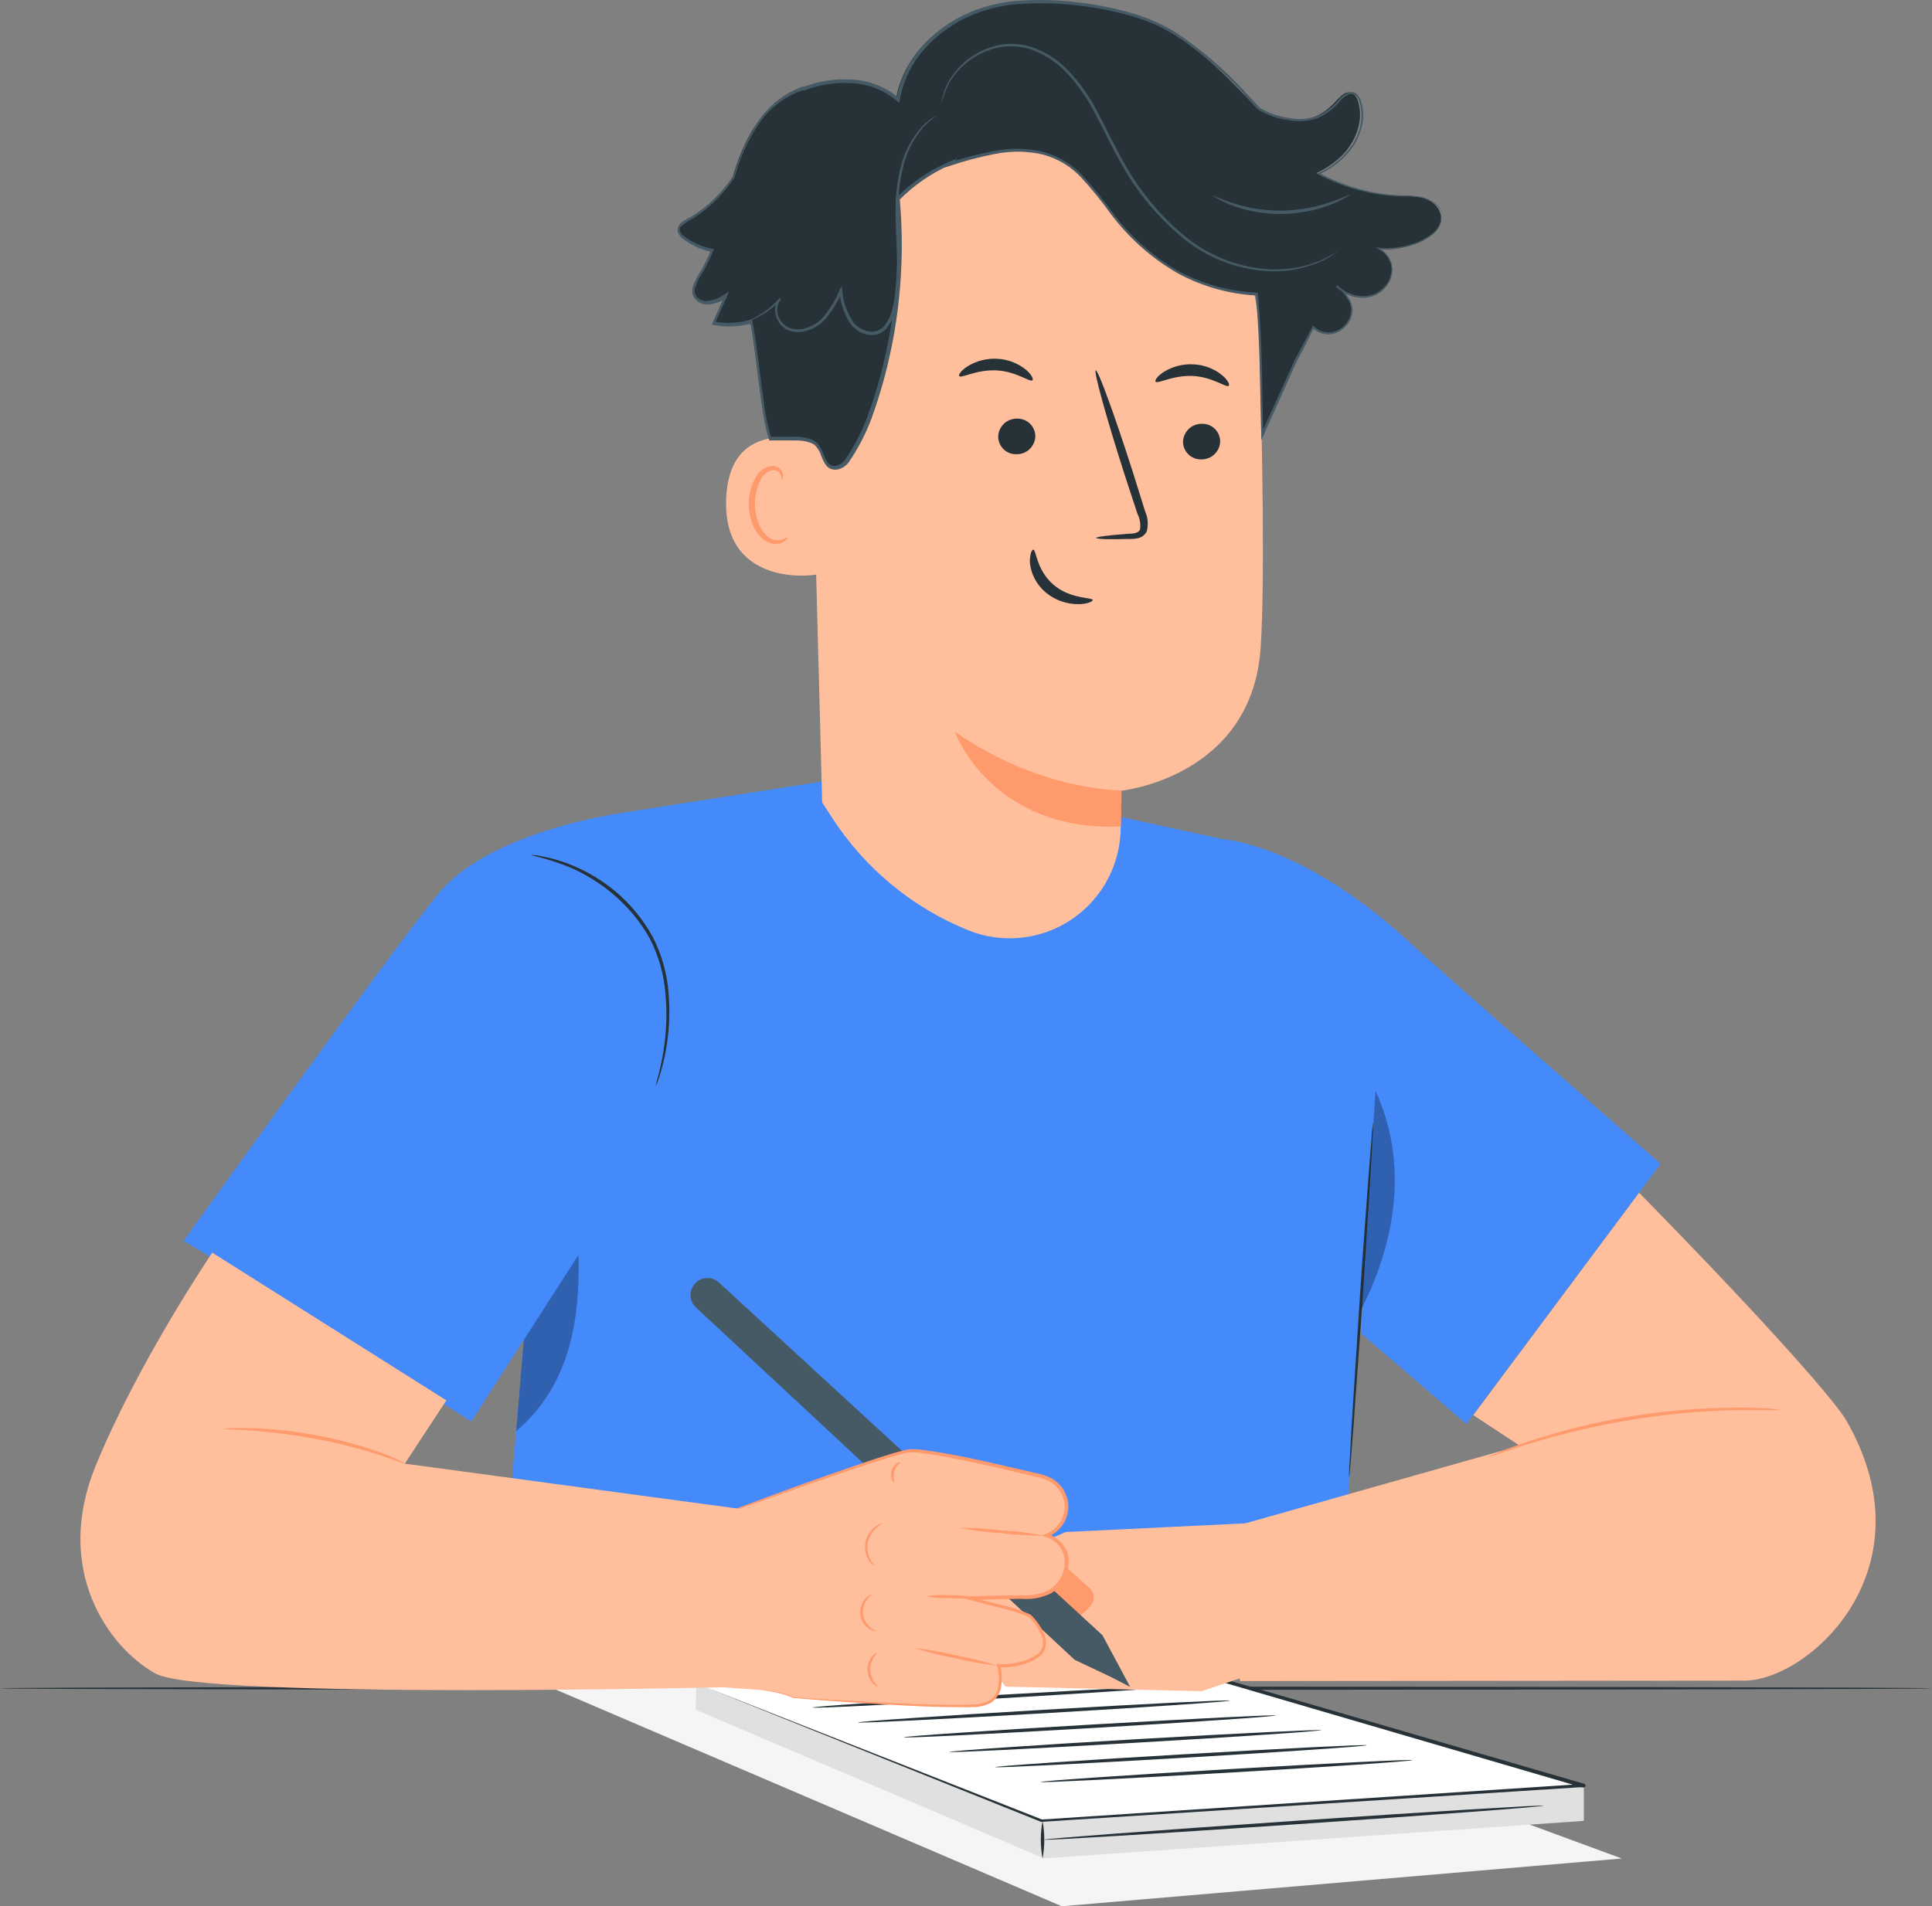<?xml version="1.0" encoding="UTF-8"?>
<svg xmlns="http://www.w3.org/2000/svg" width="153" height="151" viewBox="0 0 153 151" fill="none">
  <rect x="0" y="0" width="153" height="151" fill="#808080" stroke="none"/>
  <path d="M0 133.738C0 133.664 34.253 133.6 76.496 133.6C118.738 133.6 153 133.664 153 133.738C153 133.813 118.754 133.855 76.5 133.855C34.246 133.855 0 133.813 0 133.738Z" fill="#263238"></path>
  <path d="M42.404 133.148L84.086 151L128.43 147.217L87.938 132.307L42.404 133.148Z" fill="#F5F5F5"></path>
  <path d="M82.562 147.217L82.413 143.849L125.428 141.454V144.237L82.562 147.217Z" fill="#E0E0E0"></path>
  <path d="M122.236 143.034C122.236 143.114 113.39 143.779 102.473 144.519C91.556 145.259 82.695 145.801 82.689 145.727C82.684 145.652 91.529 144.987 102.452 144.242C113.374 143.497 122.23 142.96 122.236 143.034Z" fill="#263238"></path>
  <path d="M82.482 144.237L55.144 133.387L55.091 135.431L82.562 147.158L82.482 144.237Z" fill="#E0E0E0"></path>
  <path d="M55.144 133.387L82.482 144.237L125.428 141.454L92.873 131.951L55.144 133.387Z" fill="white"></path>
  <path d="M55.144 133.382L92.862 131.829H92.9L125.47 141.305C125.505 141.316 125.533 141.34 125.55 141.372C125.567 141.404 125.571 141.441 125.561 141.476C125.553 141.503 125.537 141.527 125.516 141.545C125.494 141.564 125.467 141.574 125.439 141.577H125.056L82.492 144.312H82.439L55.144 133.356L82.524 144.131H82.476L125.024 141.337H125.412L125.38 141.609L92.83 132.084H92.868L55.144 133.382Z" fill="#263238"></path>
  <path d="M82.562 147.217C82.378 146.232 82.378 145.222 82.562 144.237C82.746 145.222 82.746 146.232 82.562 147.217Z" fill="#263238"></path>
  <path d="M111.86 139.427C111.86 139.501 105.278 139.959 97.144 140.427C89.011 140.895 82.412 141.231 82.407 141.156C82.402 141.082 88.995 140.624 97.128 140.15C105.262 139.677 111.854 139.347 111.86 139.427Z" fill="#263238"></path>
  <path d="M108.248 138.246C108.248 138.32 101.665 138.778 93.532 139.251C85.398 139.725 78.806 140.055 78.806 139.98C78.806 139.906 85.393 139.448 93.527 138.975C101.66 138.501 108.248 138.171 108.248 138.246Z" fill="#263238"></path>
  <path d="M104.64 137.048C104.64 137.123 98.053 137.58 89.919 138.049C81.786 138.517 75.188 138.852 75.183 138.778C75.177 138.703 81.77 138.246 89.904 137.772C98.037 137.298 104.635 136.99 104.64 137.048Z" fill="#263238"></path>
  <path d="M101.028 135.888C101.028 135.963 94.44 136.42 86.307 136.894C78.173 137.368 71.581 137.697 71.575 137.618C71.57 137.538 78.157 137.086 86.291 136.617C94.424 136.149 101.022 135.814 101.028 135.888Z" fill="#263238"></path>
  <path d="M97.4 134.707C97.4 134.787 90.812 135.239 82.684 135.713C74.556 136.186 67.953 136.516 67.947 136.442C67.942 136.367 74.529 135.91 82.668 135.436C90.807 134.962 97.4 134.633 97.4 134.707Z" fill="#263238"></path>
  <path d="M93.803 133.531C93.803 133.606 87.221 134.063 79.088 134.537C70.954 135.01 64.356 135.34 64.351 135.26C64.345 135.181 70.933 134.728 79.072 134.26C87.21 133.792 93.798 133.457 93.803 133.531Z" fill="#263238"></path>
  <path d="M131.506 92.192C131.506 92.192 114.23 77.065 112.014 74.995C103.329 66.848 96.879 66.481 96.879 66.481L89.059 64.784L67.767 61.49L48.36 64.528L41.985 91.921L41.528 105.723L39.308 131.642H106.617L106.245 125.895L108.025 100.759L107.786 105.628L116.121 112.795L131.506 92.192Z" fill="#458AFB"></path>
  <path d="M108.736 88.93C108.743 89.024 108.743 89.119 108.736 89.212C108.736 89.425 108.736 89.697 108.704 90.032C108.662 90.772 108.604 91.793 108.534 93.043C108.37 95.608 108.147 99.104 107.897 102.967C107.647 106.83 107.366 110.321 107.196 112.886C107.095 114.136 107.015 115.152 106.957 115.892C106.925 116.227 106.898 116.499 106.882 116.706C106.876 116.801 106.862 116.895 106.84 116.988C106.827 116.893 106.827 116.796 106.84 116.701C106.84 116.493 106.84 116.222 106.877 115.881C106.914 115.147 106.973 114.125 107.042 112.875C107.206 110.31 107.435 106.814 107.679 102.951C107.924 99.088 108.21 95.598 108.386 93.033C108.481 91.788 108.566 90.766 108.625 90.032C108.625 89.691 108.678 89.42 108.699 89.212C108.7 89.117 108.713 89.023 108.736 88.93Z" fill="#263238"></path>
  <g opacity="0.3">
    <path d="M108.927 86.403C108.927 86.733 107.806 103.43 107.785 103.744C110.606 98.242 111.52 92.016 108.927 86.403Z" fill="black"></path>
  </g>
  <g opacity="0.3">
    <path d="M40.88 113.365C45.661 109.31 46.192 103.122 45.661 96.87L41.565 105.123L40.88 113.365Z" fill="black"></path>
  </g>
  <path d="M14.524 98.317C14.902 98.317 37.32 112.598 37.32 112.598L52.913 88.382L48.376 64.55C48.376 64.55 39.111 65.954 35.057 70.403C32.539 73.143 14.524 98.317 14.524 98.317Z" fill="#458AFB"></path>
  <path d="M51.924 86.025C51.986 85.716 52.064 85.411 52.158 85.11C52.371 84.28 52.531 83.438 52.636 82.588C52.793 81.329 52.816 80.058 52.705 78.794C52.594 77.251 52.175 75.745 51.473 74.367C50.72 73.014 49.726 71.812 48.54 70.818C47.575 70.003 46.502 69.325 45.353 68.801C44.276 68.342 43.16 67.986 42.017 67.737C42.098 67.726 42.18 67.726 42.261 67.737C42.42 67.737 42.659 67.774 42.957 67.838C43.806 68.002 44.636 68.255 45.432 68.594C46.616 69.096 47.72 69.769 48.71 70.589C49.934 71.611 50.953 72.857 51.712 74.26C52.432 75.672 52.855 77.217 52.955 78.799C53.056 80.081 53.011 81.37 52.822 82.641C52.703 83.498 52.513 84.343 52.254 85.168C52.189 85.393 52.111 85.613 52.02 85.828C51.967 85.967 51.935 86.031 51.924 86.025Z" fill="#263238"></path>
  <path d="M81.504 7.924L80.511 7.876C69.753 7.945 63.798 17.134 64.17 27.904L65.11 63.555L65.902 64.784C68.495 68.792 72.259 71.903 76.681 73.691C78.018 74.23 79.467 74.43 80.9 74.276C82.333 74.121 83.706 73.616 84.898 72.805C86.091 71.994 87.066 70.902 87.737 69.625C88.409 68.348 88.757 66.925 88.751 65.481C88.751 65.481 88.751 62.634 88.783 62.634C88.814 62.634 99.179 61.57 99.838 51.248C100.162 46.262 99.987 35.944 99.721 26.606C99.581 21.77 97.63 17.164 94.255 13.702C90.88 10.241 86.328 8.178 81.504 7.924Z" fill="#FFBF9D"></path>
  <path d="M88.825 62.618C88.825 62.618 82.306 62.661 75.607 57.946C75.607 57.946 78.434 65.875 88.766 65.481L88.825 62.618Z" fill="#FF9A6C"></path>
  <path d="M96.629 34.981C96.614 35.365 96.449 35.727 96.17 35.991C95.891 36.255 95.519 36.398 95.136 36.391C94.948 36.397 94.761 36.365 94.585 36.297C94.41 36.229 94.25 36.126 94.115 35.995C93.98 35.864 93.872 35.708 93.798 35.534C93.725 35.361 93.686 35.175 93.686 34.986C93.701 34.602 93.865 34.239 94.144 33.974C94.423 33.71 94.794 33.565 95.178 33.571C95.367 33.564 95.555 33.596 95.731 33.664C95.907 33.732 96.068 33.835 96.203 33.967C96.338 34.099 96.446 34.256 96.519 34.43C96.592 34.605 96.629 34.792 96.629 34.981Z" fill="#263238"></path>
  <path d="M97.309 30.559C97.118 30.745 96.044 29.857 94.461 29.782C92.878 29.708 91.678 30.437 91.513 30.235C91.433 30.144 91.635 29.804 92.161 29.463C92.871 29.021 93.701 28.811 94.536 28.862C95.359 28.901 96.148 29.203 96.788 29.724C97.256 30.123 97.399 30.479 97.309 30.559Z" fill="#263238"></path>
  <path d="M81.993 34.571C81.976 34.956 81.81 35.318 81.531 35.582C81.251 35.845 80.879 35.989 80.495 35.981C80.307 35.987 80.12 35.955 79.945 35.887C79.77 35.819 79.61 35.716 79.475 35.585C79.341 35.454 79.234 35.297 79.16 35.124C79.087 34.951 79.05 34.764 79.05 34.576C79.064 34.192 79.228 33.828 79.507 33.563C79.786 33.298 80.158 33.154 80.543 33.161C80.731 33.155 80.919 33.188 81.094 33.256C81.27 33.324 81.43 33.427 81.566 33.559C81.701 33.69 81.808 33.848 81.882 34.022C81.955 34.195 81.993 34.382 81.993 34.571Z" fill="#263238"></path>
  <path d="M81.764 30.123C81.568 30.304 80.495 29.42 78.912 29.34C77.328 29.261 76.128 29.995 75.963 29.793C75.883 29.702 76.085 29.367 76.617 29.021C77.326 28.581 78.153 28.371 78.986 28.42C79.81 28.463 80.6 28.765 81.244 29.282C81.711 29.681 81.855 30.038 81.764 30.123Z" fill="#263238"></path>
  <path d="M86.812 42.611C86.812 42.521 87.805 42.398 89.41 42.276C89.819 42.276 90.207 42.196 90.286 41.925C90.342 41.507 90.27 41.082 90.079 40.706L89.043 37.546C87.609 33.065 86.594 29.394 86.775 29.335C86.955 29.277 88.262 32.863 89.697 37.343L90.685 40.504C90.91 41.006 90.955 41.57 90.812 42.1C90.743 42.235 90.644 42.353 90.524 42.445C90.404 42.537 90.264 42.601 90.116 42.633C89.888 42.681 89.654 42.701 89.42 42.691C87.837 42.744 86.817 42.702 86.812 42.611Z" fill="#263238"></path>
  <path d="M64.616 35.098C64.446 35.013 57.646 32.634 57.503 39.701C57.359 46.767 64.994 45.607 64.994 45.405C64.994 45.203 64.616 35.098 64.616 35.098Z" fill="#FFBF9D"></path>
  <path d="M62.39 42.531C62.39 42.531 62.268 42.616 62.056 42.707C61.91 42.767 61.754 42.798 61.596 42.798C61.438 42.798 61.282 42.767 61.137 42.707C60.398 42.419 59.792 41.222 59.787 39.945C59.78 39.339 59.908 38.739 60.164 38.189C60.234 37.969 60.357 37.77 60.522 37.608C60.687 37.447 60.889 37.328 61.11 37.263C61.252 37.229 61.401 37.246 61.532 37.31C61.663 37.374 61.767 37.482 61.827 37.615C61.917 37.812 61.87 37.955 61.907 37.966C61.944 37.976 62.061 37.849 62.008 37.556C61.971 37.382 61.878 37.224 61.742 37.109C61.647 37.033 61.538 36.978 61.422 36.945C61.305 36.912 61.183 36.903 61.062 36.917C60.773 36.969 60.501 37.093 60.273 37.28C60.045 37.466 59.869 37.708 59.761 37.982C59.447 38.588 59.287 39.262 59.293 39.945C59.293 41.371 60.01 42.717 61.025 43.031C61.214 43.09 61.414 43.106 61.609 43.078C61.805 43.049 61.992 42.977 62.157 42.866C62.374 42.701 62.417 42.547 62.39 42.531Z" fill="#FF9A6C"></path>
  <path d="M81.823 43.537C82.068 43.537 82.063 45.133 83.417 46.309C84.772 47.485 86.525 47.304 86.536 47.533C86.536 47.634 86.148 47.847 85.42 47.858C84.47 47.868 83.548 47.539 82.817 46.932C82.115 46.35 81.665 45.519 81.563 44.612C81.531 43.931 81.717 43.526 81.823 43.537Z" fill="#263238"></path>
  <path d="M114.086 16.964C113.971 16.545 113.699 16.186 113.326 15.963C112.524 15.469 111.594 15.511 110.67 15.479C108.423 15.384 106.227 14.78 104.247 13.713C104.954 13.385 105.604 12.949 106.176 12.419C107.344 11.302 108.035 9.573 107.546 8.035C107.517 7.886 107.454 7.747 107.362 7.627C107.27 7.507 107.151 7.41 107.015 7.343C106.558 7.194 106.149 7.636 105.82 7.987C104.757 9.142 103.759 9.626 102.197 9.429C101.258 9.351 100.35 9.059 99.54 8.578C99.509 8.546 99.482 8.509 99.455 8.477C99.094 8.088 98.744 7.721 98.393 7.359C95.795 4.662 93.553 2.783 91.221 1.783C87.805 0.32 82.052 -0.346 78.439 0.495C74.827 1.336 71.533 4.22 70.954 7.886C68.972 6.135 65.95 6.082 63.474 7.019L63.41 6.987C60.658 7.902 59.038 10.765 58.172 13.537C58.124 13.691 58.082 13.84 58.039 13.995C57.086 15.451 55.798 16.657 54.283 17.512C54.012 17.661 53.704 17.842 53.667 18.145C53.673 18.297 53.718 18.444 53.797 18.574C53.876 18.703 53.986 18.81 54.119 18.884C54.769 19.367 55.518 19.7 56.313 19.858C56.05 20.517 55.732 21.153 55.362 21.758C55.043 22.29 54.666 22.897 54.921 23.445C55.043 23.644 55.222 23.802 55.436 23.897C55.649 23.992 55.886 24.02 56.116 23.977C56.577 23.891 57.015 23.71 57.402 23.445L56.44 25.616C57.428 25.806 58.448 25.76 59.415 25.483C59.946 28.106 60.27 32.932 60.903 34.736C62.778 34.81 63.235 34.619 64.175 34.954C65.386 35.385 64.876 37.545 66.481 36.96C67.294 36.667 68.606 33.618 68.893 32.799C70.811 27.341 71.536 21.534 71.018 15.772C72.18 14.584 73.559 13.632 75.082 12.968L74.96 13.074C77.865 12.132 81.154 11.217 83.863 12.632C85.988 13.734 87.162 15.969 88.714 17.767C91.651 21.173 95.019 23.03 99.503 23.317C99.838 26.451 99.849 31.559 99.934 34.491L102.547 28.712C102.754 28.372 102.93 28.031 103.079 27.691L103.137 27.59C103.394 27.029 103.679 26.482 103.992 25.951L104.019 25.977C105.565 27.404 107.934 25.328 106.728 23.604C106.491 23.259 106.2 22.954 105.868 22.7C106.218 23.051 106.652 23.307 107.13 23.442C107.607 23.577 108.111 23.587 108.593 23.471C109.071 23.337 109.491 23.047 109.787 22.649C110.084 22.251 110.241 21.765 110.234 21.268C110.203 20.933 110.083 20.612 109.888 20.337C109.694 20.063 109.43 19.844 109.124 19.704C110.409 19.838 111.705 19.583 112.843 18.97C113.587 18.549 114.314 17.884 114.086 16.964Z" fill="#263238"></path>
  <path d="M114.086 16.964C114.131 17.094 114.149 17.231 114.139 17.368C114.106 17.778 113.915 18.16 113.608 18.433C113.103 18.876 112.512 19.207 111.871 19.406C110.996 19.701 110.069 19.808 109.151 19.72V19.63C109.408 19.755 109.636 19.934 109.819 20.154C110.002 20.374 110.136 20.631 110.213 20.907C110.285 21.224 110.281 21.554 110.202 21.869C110.122 22.184 109.97 22.476 109.756 22.721C109.53 22.998 109.245 23.221 108.921 23.372C108.597 23.523 108.243 23.599 107.886 23.594C107.104 23.577 106.358 23.263 105.799 22.716L105.889 22.61C106.3 22.92 106.644 23.311 106.898 23.759C107.025 24.003 107.098 24.271 107.111 24.546C107.111 24.829 107.046 25.108 106.919 25.36C106.789 25.62 106.605 25.849 106.379 26.032C106.154 26.216 105.893 26.349 105.613 26.425C105.315 26.5 105.002 26.498 104.706 26.417C104.409 26.337 104.138 26.182 103.918 25.967H104.04L103.243 27.606L102.638 28.734L102.494 29V28.697V28.67L102.659 28.702L100.056 34.497L99.886 34.874V34.459C99.774 31.049 99.817 27.276 99.445 23.317L99.546 23.413C97.311 23.297 95.131 22.675 93.171 21.593C91.129 20.395 89.348 18.8 87.933 16.9C87.226 15.915 86.461 14.974 85.643 14.08C84.805 13.178 83.727 12.535 82.535 12.228C81.311 11.958 80.045 11.945 78.816 12.191C77.555 12.431 76.312 12.762 75.098 13.181L74.492 13.378L74.975 12.957L75.103 12.851L75.236 13.069C73.731 13.731 72.367 14.674 71.214 15.847L71.251 15.74C71.674 20.434 71.28 25.165 70.088 29.724C69.775 30.9 69.418 32.06 68.988 33.225C68.545 34.389 67.97 35.498 67.272 36.529C66.959 37.061 66.077 37.508 65.482 36.939C65.283 36.677 65.128 36.384 65.025 36.072C64.929 35.792 64.779 35.533 64.584 35.311C64.533 35.265 64.48 35.223 64.425 35.183L64.239 35.093C64.098 35.042 63.954 34.999 63.809 34.965C63.509 34.907 63.205 34.883 62.9 34.89C62.279 34.89 61.636 34.89 61.004 34.89H60.908V34.8C60.627 33.846 60.426 32.871 60.308 31.884C59.994 29.756 59.803 27.627 59.415 25.499L59.585 25.605C58.597 25.887 57.556 25.935 56.546 25.744L56.376 25.712L56.445 25.552L57.407 23.376L57.603 23.551C57.125 23.913 56.545 24.114 55.946 24.126C55.627 24.103 55.327 23.965 55.101 23.738C54.994 23.617 54.916 23.473 54.873 23.317C54.83 23.161 54.822 22.997 54.852 22.838C55.016 22.282 55.271 21.758 55.606 21.285C55.875 20.802 56.113 20.303 56.318 19.789L56.419 19.976C55.615 19.814 54.855 19.48 54.193 18.997C54.012 18.873 53.86 18.711 53.747 18.523C53.685 18.415 53.655 18.291 53.662 18.166C53.669 18.042 53.711 17.922 53.784 17.821C53.919 17.651 54.089 17.513 54.283 17.416C54.459 17.315 54.623 17.225 54.815 17.118C56.12 16.3 57.236 15.212 58.087 13.926V13.963C58.493 12.45 59.138 11.013 59.999 9.706C60.841 8.399 62.085 7.401 63.543 6.865H63.596H63.639L63.702 6.891H63.601C64.869 6.407 66.228 6.209 67.58 6.311C68.916 6.401 70.188 6.918 71.209 7.785L71.002 7.86C71.279 6.285 71.997 4.821 73.073 3.64C74.107 2.495 75.375 1.587 76.792 0.98C78.164 0.402 79.629 0.08 81.117 0.033C82.535 -0.041 83.957 0.01 85.367 0.187C86.729 0.343 88.078 0.606 89.399 0.974C90.673 1.32 91.894 1.839 93.027 2.517C95.082 3.876 96.961 5.485 98.621 7.306L98.467 7.413L98.632 7.322C99.046 7.769 99.418 8.147 99.774 8.541C100.457 8.957 101.219 9.225 102.011 9.328C102.754 9.496 103.529 9.457 104.253 9.217C104.925 8.931 105.522 8.492 105.995 7.934C106.224 7.639 106.534 7.417 106.888 7.296C106.98 7.279 107.076 7.282 107.167 7.305C107.259 7.328 107.345 7.37 107.419 7.429C107.559 7.552 107.666 7.707 107.732 7.881C107.969 8.526 108.018 9.225 107.876 9.898C107.739 10.526 107.483 11.122 107.121 11.654C106.444 12.597 105.527 13.341 104.465 13.809V13.702C105.819 14.431 107.275 14.95 108.784 15.24C109.386 15.357 109.994 15.434 110.606 15.469C111.138 15.506 111.669 15.469 112.12 15.549C112.817 15.575 113.475 15.875 113.953 16.384C114.065 16.519 114.153 16.672 114.214 16.836C114.234 16.891 114.248 16.948 114.256 17.006C114.194 16.783 114.081 16.578 113.927 16.405C113.45 15.913 112.8 15.628 112.115 15.612C111.669 15.565 111.159 15.575 110.601 15.549C109.986 15.515 109.374 15.442 108.768 15.33C107.247 15.049 105.778 14.536 104.412 13.809L104.306 13.75L104.412 13.702C105.455 13.238 106.356 12.503 107.02 11.574C107.374 11.061 107.622 10.482 107.748 9.871C107.883 9.227 107.835 8.558 107.61 7.94C107.571 7.787 107.479 7.654 107.35 7.564C107.222 7.474 107.065 7.434 106.909 7.45C106.588 7.568 106.308 7.774 106.101 8.046C105.613 8.622 104.998 9.077 104.306 9.376C103.552 9.629 102.745 9.673 101.968 9.504C101.152 9.397 100.367 9.121 99.663 8.695C99.312 8.301 98.94 7.924 98.52 7.482V7.455L98.685 7.365L98.967 7.897L98.531 7.45C96.881 5.65 95.012 4.065 92.969 2.73C91.85 2.063 90.645 1.553 89.388 1.214C88.077 0.851 86.739 0.592 85.388 0.437C83.978 0.267 82.556 0.219 81.138 0.293C79.676 0.342 78.236 0.66 76.888 1.23C75.505 1.825 74.268 2.713 73.26 3.832C72.216 4.981 71.519 6.404 71.251 7.934L71.214 8.158L71.044 8.009C70.065 7.174 68.842 6.68 67.559 6.599C66.244 6.5 64.924 6.693 63.692 7.163H63.644H63.591L63.532 7.131H63.628C62.16 7.615 60.9 8.583 60.053 9.876C59.207 11.156 58.574 12.565 58.177 14.048C57.308 15.374 56.165 16.497 54.825 17.342C54.488 17.508 54.176 17.719 53.895 17.97C53.699 18.23 53.943 18.56 54.251 18.773C54.883 19.235 55.609 19.551 56.376 19.699L56.536 19.731L56.477 19.885C56.266 20.41 56.023 20.922 55.749 21.418C55.432 21.862 55.188 22.354 55.027 22.876C55.004 22.993 55.007 23.115 55.038 23.231C55.068 23.347 55.124 23.455 55.202 23.546C55.383 23.722 55.62 23.827 55.872 23.844C56.413 23.824 56.936 23.638 57.37 23.312L57.742 23.083L57.566 23.482C57.242 24.206 56.923 24.93 56.599 25.659L56.504 25.467C57.471 25.648 58.468 25.603 59.415 25.334L59.564 25.297L59.59 25.44C59.983 27.569 60.175 29.697 60.488 31.826C60.604 32.794 60.799 33.752 61.073 34.688L60.945 34.593C61.572 34.619 62.199 34.593 62.831 34.593C63.155 34.585 63.479 34.612 63.798 34.672C63.956 34.71 64.112 34.757 64.265 34.811L64.504 34.928C64.575 34.978 64.642 35.033 64.706 35.093C65.2 35.598 65.238 36.311 65.615 36.726C65.711 36.816 65.831 36.875 65.96 36.898C66.089 36.92 66.222 36.905 66.343 36.854C66.612 36.758 66.84 36.569 66.985 36.322C67.668 35.31 68.231 34.223 68.664 33.081C69.089 31.948 69.445 30.777 69.758 29.617C70.94 25.089 71.334 20.391 70.922 15.729L70.965 15.687C72.14 14.489 73.534 13.527 75.071 12.856L75.852 12.516L75.172 13.069L75.05 13.175L74.922 12.957C76.156 12.536 77.418 12.203 78.7 11.962C79.963 11.709 81.266 11.723 82.525 12.005C83.761 12.322 84.88 12.989 85.749 13.926C86.572 14.829 87.341 15.78 88.055 16.772C89.448 18.648 91.202 20.226 93.213 21.412C95.156 22.474 97.314 23.078 99.525 23.179H99.62V23.269C99.992 27.255 99.939 31.022 100.045 34.444L99.859 34.406L102.478 28.633L102.627 28.314V28.665L102.468 28.622L103.073 27.505V27.542V27.51L103.934 25.866L103.982 25.776L104.061 25.85C104.26 26.047 104.507 26.19 104.776 26.264C105.046 26.339 105.33 26.343 105.602 26.276C105.863 26.206 106.106 26.081 106.315 25.909C106.523 25.737 106.693 25.523 106.813 25.281C106.933 25.051 106.995 24.795 106.994 24.536C106.985 24.285 106.92 24.039 106.803 23.817C106.561 23.385 106.232 23.008 105.836 22.711L105.926 22.61C106.459 23.135 107.171 23.437 107.918 23.456C108.257 23.461 108.593 23.39 108.901 23.249C109.209 23.107 109.481 22.898 109.698 22.636C109.901 22.406 110.048 22.131 110.125 21.833C110.203 21.535 110.209 21.223 110.144 20.923C110.07 20.658 109.94 20.413 109.763 20.203C109.586 19.993 109.366 19.823 109.119 19.704L108.874 19.587L109.14 19.614C110.048 19.709 110.966 19.611 111.834 19.326C112.469 19.138 113.058 18.817 113.56 18.385C113.866 18.122 114.057 17.749 114.091 17.347C114.103 17.22 114.102 17.091 114.086 16.964Z" fill="#455A64"></path>
  <path d="M74.189 9.147C73.809 9.426 73.454 9.735 73.126 10.073C72.286 11.042 71.713 12.214 71.464 13.473C71.266 14.334 71.16 15.213 71.145 16.097C71.118 17.049 71.145 18.071 71.219 19.151C71.291 20.281 71.291 21.415 71.219 22.546C71.172 23.146 71.082 23.741 70.948 24.328C70.843 24.958 70.578 25.55 70.178 26.047C69.995 26.245 69.764 26.393 69.506 26.474C69.249 26.555 68.975 26.567 68.712 26.51C68.207 26.403 67.751 26.132 67.415 25.738C66.872 24.951 66.548 24.032 66.475 23.078L66.693 23.11C66.362 23.878 65.924 24.594 65.391 25.238C64.873 25.839 64.145 26.22 63.357 26.302C62.99 26.333 62.621 26.259 62.294 26.09C61.99 25.924 61.743 25.67 61.588 25.361C61.439 25.078 61.369 24.759 61.386 24.44C61.406 24.141 61.53 23.859 61.736 23.642L61.843 23.743C61.21 24.427 60.441 24.971 59.585 25.339C59.36 25.438 59.129 25.523 58.894 25.595C58.813 25.622 58.73 25.64 58.645 25.648L58.884 25.552C59.038 25.494 59.266 25.408 59.553 25.27C60.384 24.873 61.127 24.312 61.736 23.621L61.843 23.722C61.668 23.935 61.563 24.198 61.544 24.474C61.525 24.749 61.593 25.024 61.736 25.259C61.882 25.533 62.106 25.757 62.379 25.903C62.676 26.053 63.01 26.115 63.341 26.084C64.076 26.005 64.752 25.647 65.232 25.084C65.749 24.45 66.171 23.743 66.486 22.987L66.645 22.663L66.704 23.019C66.773 23.929 67.081 24.805 67.596 25.557C67.896 25.908 68.303 26.15 68.754 26.244C68.978 26.294 69.211 26.284 69.43 26.216C69.649 26.148 69.846 26.023 70.003 25.855C70.37 25.392 70.615 24.843 70.715 24.259C70.846 23.683 70.936 23.098 70.986 22.509C71.055 21.387 71.055 20.262 70.986 19.14C70.943 18.076 70.895 17.038 70.932 16.075C70.956 15.178 71.076 14.287 71.288 13.415C71.56 12.138 72.167 10.957 73.047 9.993C73.376 9.647 73.762 9.361 74.189 9.147Z" fill="#455A64"></path>
  <path d="M105.926 19.917C105.926 19.917 105.926 19.917 105.846 19.986L105.581 20.167C105.442 20.271 105.295 20.362 105.14 20.439C104.935 20.559 104.722 20.666 104.502 20.758C103.103 21.358 101.576 21.597 100.061 21.455C97.807 21.258 95.659 20.409 93.877 19.013C91.73 17.288 89.953 15.145 88.655 12.713C87.933 11.441 87.348 10.143 86.7 8.945C86.109 7.779 85.354 6.704 84.458 5.753C83.651 4.892 82.641 4.248 81.52 3.88C81.014 3.725 80.487 3.652 79.959 3.662C79.468 3.678 78.982 3.76 78.514 3.906C77.082 4.362 75.874 5.34 75.129 6.647C74.883 7.138 74.694 7.655 74.566 8.19C74.566 8.19 74.566 8.153 74.566 8.078C74.566 8.004 74.598 7.892 74.62 7.764C74.714 7.362 74.854 6.973 75.039 6.604C75.346 6.024 75.748 5.501 76.229 5.056C76.869 4.466 77.625 4.018 78.45 3.741C78.932 3.588 79.432 3.499 79.937 3.475C80.489 3.458 81.039 3.528 81.568 3.683C82.726 4.056 83.771 4.715 84.607 5.598C85.522 6.562 86.293 7.654 86.897 8.839C87.555 10.052 88.14 11.345 88.857 12.601C90.134 15.008 91.883 17.133 93.999 18.848C95.747 20.227 97.852 21.077 100.066 21.295C101.557 21.449 103.062 21.239 104.455 20.683C104.958 20.455 105.45 20.199 105.926 19.917Z" fill="#455A64"></path>
  <path d="M106.962 15.389C106.962 15.389 106.84 15.495 106.585 15.639C106.231 15.845 105.861 16.023 105.48 16.171C104.911 16.397 104.325 16.575 103.726 16.703C102.994 16.855 102.249 16.936 101.501 16.948C100.752 16.952 100.005 16.885 99.269 16.746C98.668 16.631 98.079 16.465 97.505 16.251C97.12 16.1 96.745 15.922 96.385 15.719C96.135 15.575 95.997 15.49 96.007 15.474C96.018 15.458 96.592 15.74 97.564 16.065C98.133 16.256 98.715 16.404 99.306 16.506C100.03 16.627 100.762 16.687 101.495 16.687C102.23 16.672 102.962 16.597 103.684 16.464C104.272 16.347 104.851 16.189 105.416 15.99C106.388 15.666 106.962 15.352 106.962 15.389Z" fill="#455A64"></path>
  <path d="M84.4 121.357L98.924 120.655C98.924 120.655 101.745 122.251 102.478 126.88C103.211 131.509 102.478 131.493 102.478 131.493L95.163 133.968L79.64 133.606L74.024 126.529L78.274 124.017L84.4 121.357Z" fill="#FFBF9D"></path>
  <path d="M146.216 112.524C145.446 111.183 140.802 105.708 129.806 94.48L116.673 112.098L120.355 114.519L96.193 121.357L98.212 133.164L138.263 133.127C143.421 132.956 152.936 124.203 146.216 112.524Z" fill="#FFBF9D"></path>
  <path d="M140.999 111.694C140.69 111.716 140.379 111.716 140.069 111.694C139.469 111.694 138.608 111.694 137.541 111.694C134.764 111.757 131.995 112.011 129.253 112.455C126.511 112.904 123.803 113.539 121.146 114.354C120.126 114.668 119.303 114.94 118.74 115.136C118.452 115.252 118.155 115.343 117.853 115.408C118.127 115.264 118.411 115.139 118.703 115.035C119.234 114.807 120.068 114.503 121.083 114.168C126.397 112.413 131.956 111.515 137.551 111.508C138.614 111.508 139.485 111.534 140.08 111.571C140.389 111.589 140.696 111.63 140.999 111.694Z" fill="#FF9A6C"></path>
  <path d="M86.583 126.226C86.495 126.015 86.352 125.831 86.169 125.693L83.651 123.448L82.195 127.801C82.818 128.271 83.6 128.48 84.373 128.381C85.147 128.274 85.846 127.865 86.318 127.242C86.442 127.108 86.532 126.944 86.578 126.767C86.624 126.59 86.626 126.404 86.583 126.226Z" fill="#FF9A6C"></path>
  <path d="M55.106 103.563L85.101 131.477L87.932 132.818L89.499 133.622L88.772 132.26L87.305 129.53L56.939 101.595C56.692 101.365 56.368 101.237 56.031 101.237C55.694 101.237 55.369 101.365 55.122 101.595C54.986 101.719 54.876 101.871 54.801 102.039C54.726 102.208 54.686 102.391 54.685 102.576C54.683 102.76 54.72 102.944 54.792 103.114C54.865 103.284 54.972 103.437 55.106 103.563Z" fill="#455A64"></path>
  <path d="M55.664 119.255L58.017 119.675C58.017 119.675 70.199 115.168 71.942 114.945C73.286 114.769 79.698 116.275 82.535 116.972C83.094 117.1 83.593 117.417 83.945 117.871C84.298 118.325 84.483 118.887 84.468 119.462C84.468 119.462 84.468 119.5 84.468 119.516C84.432 119.985 84.263 120.435 83.981 120.812C83.698 121.189 83.315 121.477 82.875 121.644C82.875 121.644 85.265 122.389 84.187 124.922C83.385 126.8 80.856 126.518 80.856 126.518L76.643 126.603C76.643 126.603 77.706 126.922 79.337 127.305C80.103 127.435 80.846 127.677 81.541 128.024C81.541 128.024 84.086 130.477 81.626 131.498C80.821 131.865 79.936 132.021 79.055 131.951C79.055 131.951 79.793 134.611 77.823 135.037C75.852 135.463 62.857 134.505 62.857 134.505C62.014 134.145 61.116 133.929 60.201 133.866L56.535 133.611L55.664 119.255Z" fill="#FFBF9D"></path>
  <path d="M82.695 121.643C81.576 121.653 80.458 121.59 79.348 121.452C78.233 121.387 77.123 121.247 76.027 121.032C77.144 121.025 78.26 121.091 79.369 121.229C80.485 121.296 81.596 121.434 82.695 121.643Z" fill="#FF9A6C"></path>
  <path d="M69.54 133.622C69.54 133.648 69.349 133.579 69.142 133.366C68.872 133.076 68.714 132.699 68.695 132.302C68.681 131.904 68.811 131.515 69.062 131.206C69.253 130.977 69.428 130.897 69.439 130.919C69.45 130.94 69.333 131.068 69.189 131.296C69.004 131.594 68.91 131.94 68.918 132.291C68.938 132.643 69.058 132.981 69.264 133.265C69.418 133.483 69.561 133.595 69.54 133.622Z" fill="#FF9A6C"></path>
  <path d="M69.345 129.205C69.345 129.232 69.116 129.205 68.813 129.019C68.623 128.889 68.463 128.72 68.345 128.522C68.227 128.325 68.152 128.104 68.127 127.875C68.102 127.646 68.126 127.414 68.199 127.196C68.272 126.977 68.391 126.777 68.548 126.609C68.792 126.353 69.005 126.289 69.015 126.316C69.026 126.342 68.856 126.454 68.67 126.71C68.424 127.035 68.311 127.442 68.356 127.848C68.4 128.254 68.598 128.627 68.909 128.891C69.164 129.104 69.355 129.173 69.345 129.205Z" fill="#FF9A6C"></path>
  <path d="M69.27 124.065C69.27 124.065 69.042 123.959 68.829 123.64C68.55 123.213 68.444 122.696 68.532 122.194C68.62 121.692 68.895 121.243 69.302 120.937C69.61 120.702 69.833 120.66 69.833 120.686C69.833 120.713 69.637 120.814 69.376 121.054C69.04 121.367 68.812 121.778 68.723 122.23C68.65 122.685 68.726 123.152 68.941 123.56C69.132 123.874 69.297 124.039 69.27 124.065Z" fill="#FF9A6C"></path>
  <path d="M70.837 117.462C70.837 117.462 70.72 117.408 70.64 117.238C70.543 117.011 70.528 116.757 70.598 116.52C70.662 116.281 70.806 116.073 71.007 115.929C71.166 115.823 71.288 115.817 71.294 115.844C71.299 115.871 70.938 116.099 70.81 116.578C70.759 116.871 70.768 117.172 70.837 117.462Z" fill="#FF9A6C"></path>
  <path d="M76.994 126.507C76.394 126.608 75.783 126.635 75.177 126.587C74.569 126.613 73.961 126.565 73.365 126.444C73.965 126.343 74.576 126.316 75.182 126.364C75.79 126.342 76.397 126.39 76.994 126.507Z" fill="#FF9A6C"></path>
  <path d="M78.965 131.94C77.856 131.82 76.758 131.624 75.676 131.355C74.579 131.161 73.496 130.891 72.436 130.546C73.543 130.672 74.642 130.87 75.724 131.137C76.821 131.332 77.903 131.6 78.965 131.94Z" fill="#FF9A6C"></path>
  <path d="M60.212 133.856H60.387L60.919 133.92C61.599 134.013 62.264 134.192 62.9 134.452C64.605 134.564 67.15 134.728 70.306 134.883C71.9 134.957 73.647 135.037 75.533 135.048C76.006 135.048 76.49 135.048 76.973 135.016C77.452 135.034 77.927 134.929 78.354 134.713C78.555 134.578 78.724 134.4 78.848 134.192C78.972 133.984 79.048 133.751 79.071 133.51C79.138 133.001 79.105 132.485 78.976 131.988L78.933 131.813H79.114C79.65 131.854 80.189 131.804 80.708 131.664C81.248 131.55 81.758 131.323 82.206 130.998C82.407 130.819 82.542 130.578 82.59 130.313C82.638 130.047 82.596 129.774 82.471 129.535C82.242 128.996 81.908 128.508 81.489 128.099C80.741 127.766 79.959 127.516 79.156 127.354L76.622 126.694L75.671 126.444H76.659L80.878 126.359C81.587 126.423 82.301 126.302 82.95 126.007C83.361 125.792 83.706 125.469 83.949 125.073C84.191 124.676 84.321 124.221 84.325 123.757C84.328 123.307 84.184 122.869 83.916 122.509C83.647 122.149 83.269 121.886 82.838 121.761L82.487 121.639L82.827 121.506C83.233 121.343 83.585 121.072 83.847 120.722C84.108 120.372 84.268 119.956 84.309 119.521C84.336 119.098 84.246 118.676 84.049 118.3C83.852 117.925 83.557 117.611 83.194 117.393C82.819 117.189 82.413 117.049 81.993 116.978L80.74 116.674L78.275 116.105C76.681 115.748 75.087 115.419 73.6 115.184C73.228 115.131 72.856 115.078 72.489 115.057C72.312 115.041 72.135 115.041 71.958 115.057C71.783 115.083 71.607 115.121 71.427 115.163C70.731 115.339 70.056 115.557 69.403 115.764C64.186 117.472 60.223 118.957 58.007 119.718L56.244 119.383L55.803 119.292L55.659 119.255C55.709 119.248 55.759 119.248 55.808 119.255L56.249 119.319L58.023 119.612C60.223 118.787 64.17 117.281 69.387 115.536C70.04 115.328 70.715 115.11 71.421 114.924C71.602 114.876 71.788 114.839 71.953 114.807C72.144 114.791 72.335 114.791 72.526 114.807C72.904 114.807 73.275 114.881 73.658 114.934C75.167 115.158 76.729 115.466 78.349 115.839L80.814 116.403L82.073 116.701C82.52 116.775 82.952 116.926 83.348 117.148C83.755 117.391 84.088 117.743 84.308 118.163C84.528 118.584 84.628 119.058 84.596 119.532C84.555 120.018 84.379 120.484 84.088 120.876C83.797 121.267 83.403 121.57 82.95 121.751V121.495C83.424 121.659 83.845 121.95 84.166 122.336C84.493 122.736 84.659 123.245 84.628 123.762C84.603 124.27 84.462 124.765 84.214 125.209C83.962 125.672 83.572 126.044 83.098 126.273C82.401 126.59 81.634 126.718 80.872 126.646L76.654 126.726L76.691 126.46L79.204 127.119C80.04 127.286 80.853 127.55 81.627 127.907C82.078 128.343 82.439 128.864 82.689 129.439C82.815 129.734 82.857 130.058 82.811 130.376C82.787 130.536 82.734 130.691 82.657 130.834C82.572 130.966 82.468 131.086 82.349 131.19C81.875 131.541 81.332 131.786 80.755 131.908C80.205 132.054 79.633 132.103 79.066 132.052L79.204 131.898C79.337 132.43 79.368 132.982 79.294 133.526C79.266 133.8 79.177 134.064 79.034 134.299C78.892 134.534 78.7 134.736 78.471 134.888C78.007 135.124 77.492 135.239 76.973 135.223C76.479 135.25 75.995 135.223 75.523 135.223C73.626 135.223 71.878 135.112 70.29 135.026C67.102 134.846 64.584 134.654 62.852 134.494C62.227 134.24 61.575 134.062 60.908 133.962L60.377 133.872L60.212 133.856Z" fill="#FF9A6C"></path>
  <path d="M58.618 133.627C58.618 133.627 16.054 134.659 12.304 132.563C8.553 130.466 4.223 124.326 7.565 116.137C10.906 107.948 16.809 99.227 16.809 99.227L24.666 104.186L35.349 110.927L32.056 115.94L59.633 119.665L58.618 133.627Z" fill="#FFBF9D"></path>
  <path d="M32.056 115.94C32.056 115.982 31.28 115.658 30.027 115.248C28.391 114.721 26.723 114.3 25.033 113.987C23.342 113.668 21.634 113.446 19.917 113.322C18.599 113.231 17.792 113.226 17.792 113.183C17.982 113.14 18.176 113.12 18.371 113.125C18.738 113.125 19.279 113.125 19.965 113.125C21.695 113.19 23.417 113.386 25.118 113.71C26.823 114.02 28.498 114.472 30.128 115.062C30.624 115.235 31.11 115.436 31.583 115.663C31.75 115.739 31.909 115.831 32.056 115.94Z" fill="#FF9A6C"></path>
</svg>

